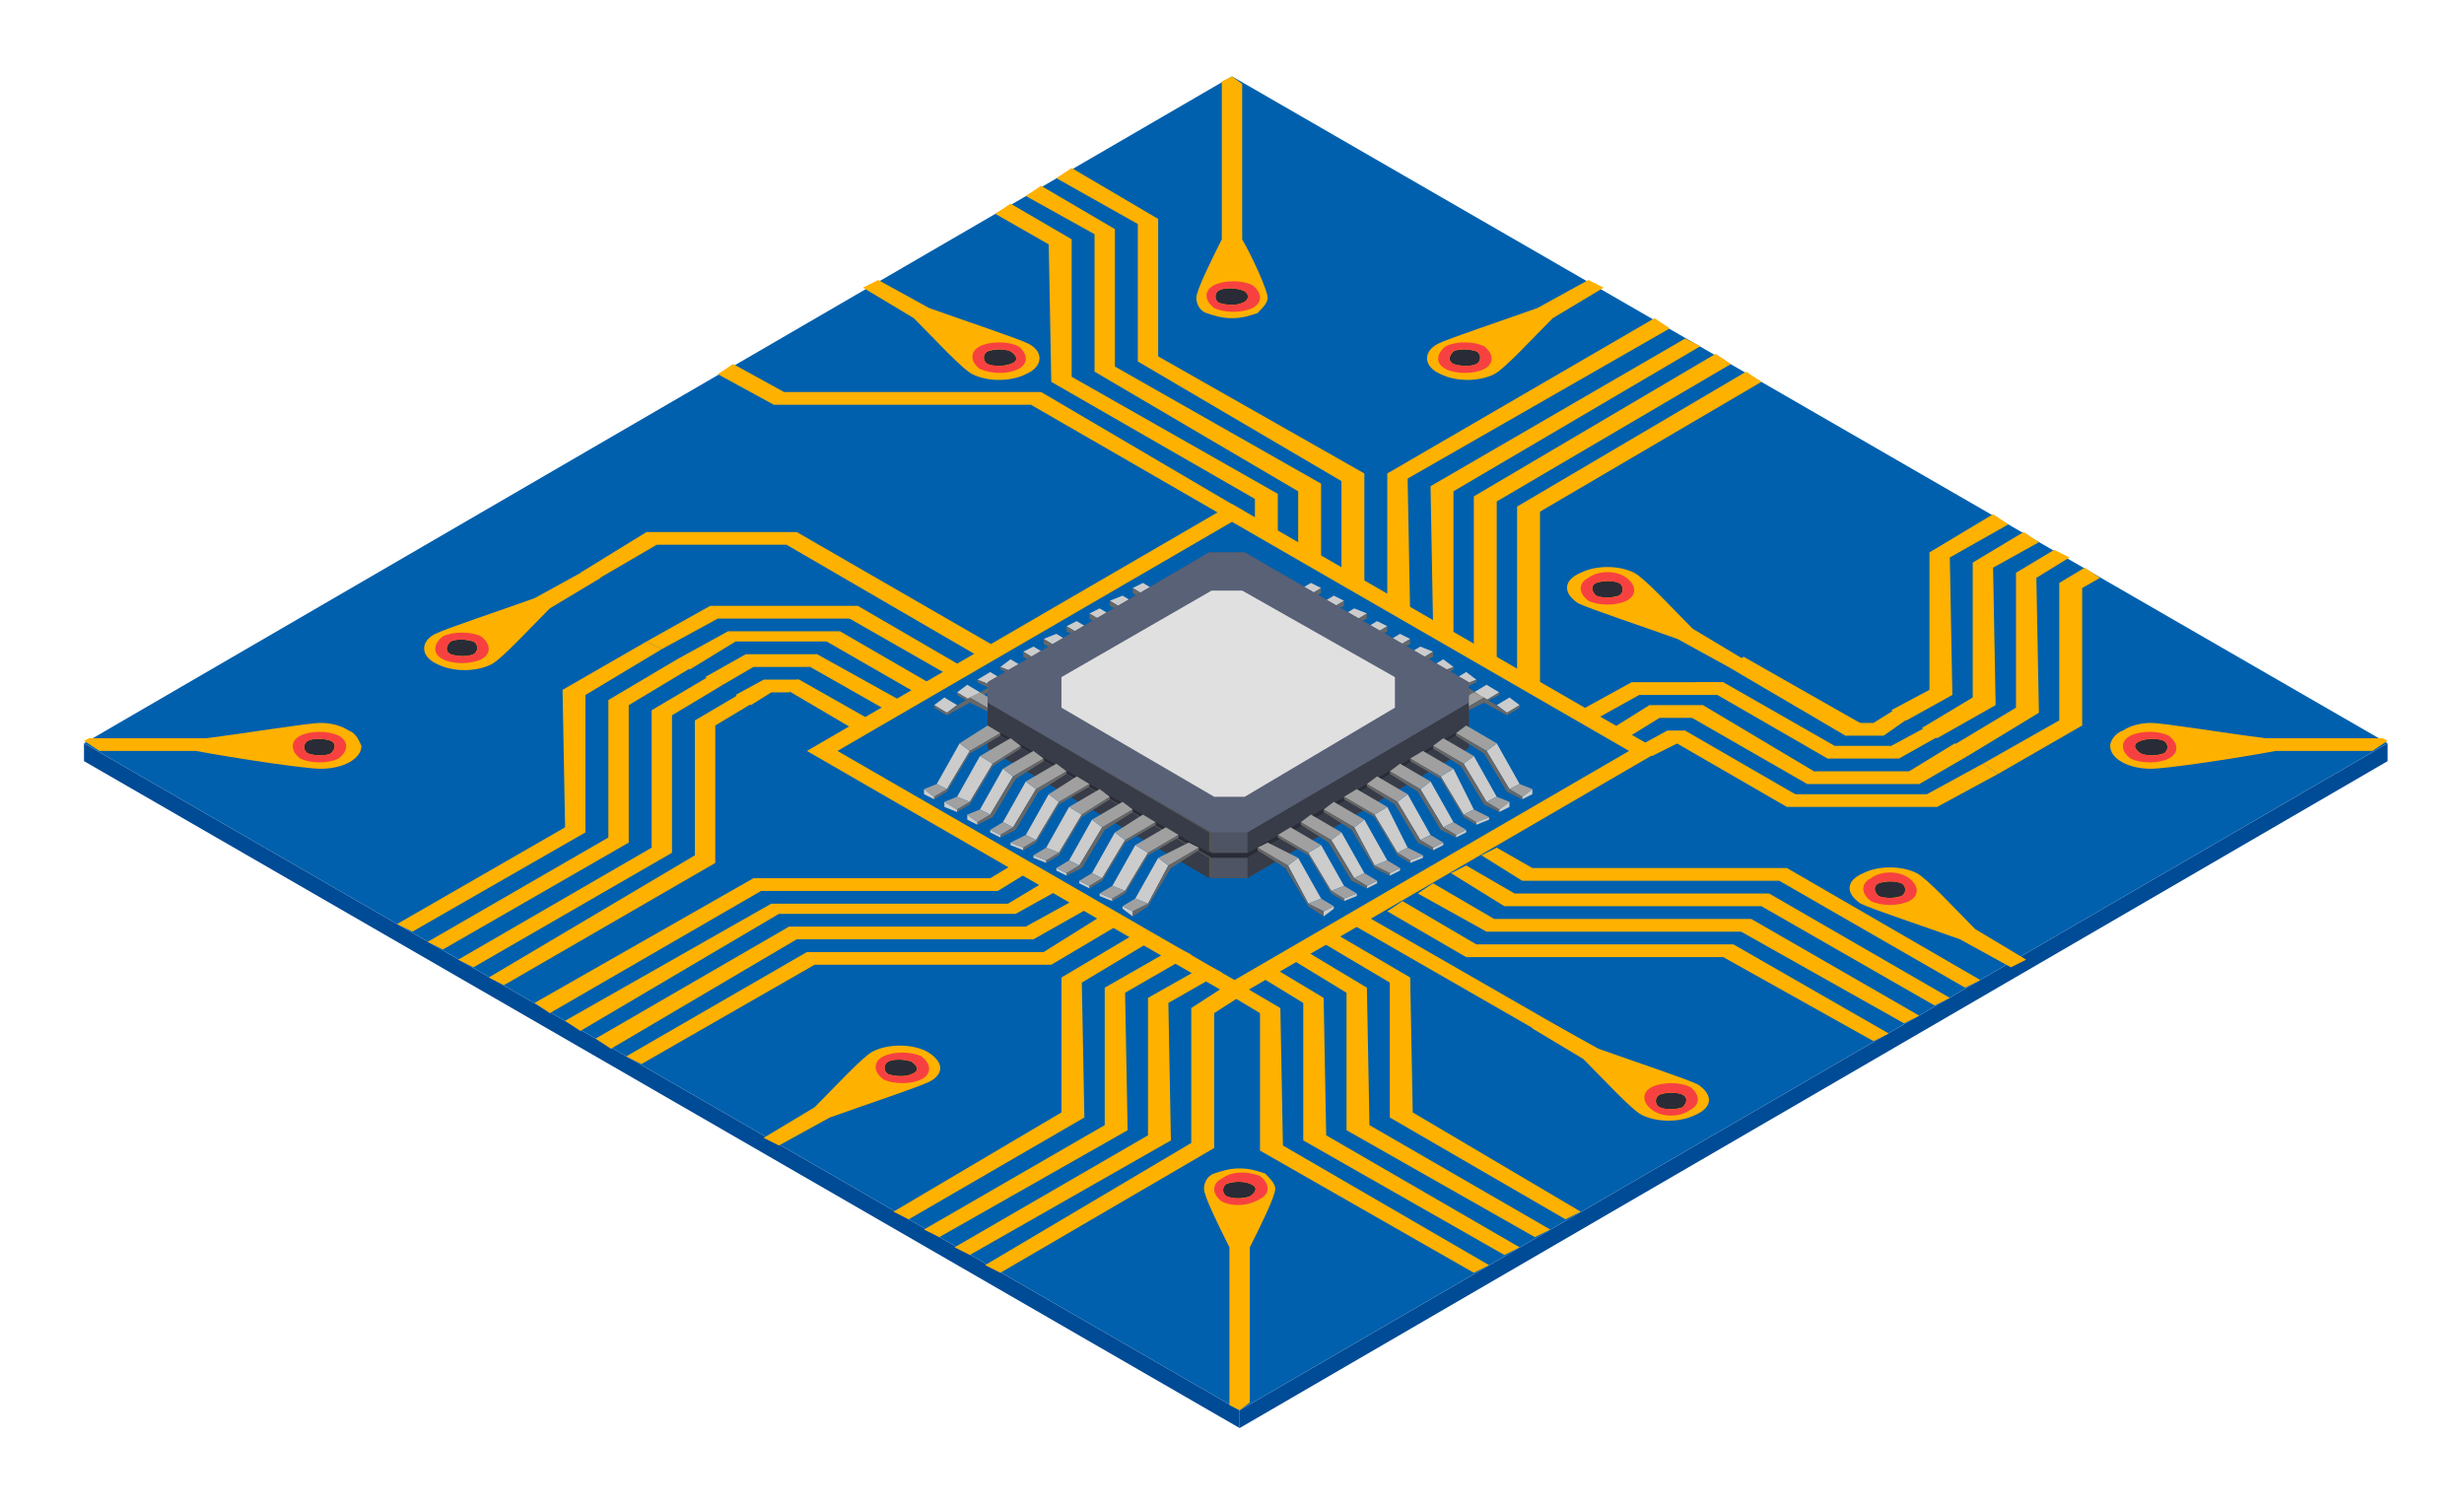<?xml version="1.0" encoding="UTF-8"?> <!-- Generator: Adobe Illustrator 24.1.2, SVG Export Plug-In . SVG Version: 6.00 Build 0) --> <svg xmlns="http://www.w3.org/2000/svg" xmlns:xlink="http://www.w3.org/1999/xlink" id="Слой_1" x="0px" y="0px" viewBox="0 0 96.8 59.3" style="enable-background:new 0 0 96.8 59.3;" xml:space="preserve"> <style type="text/css"> .st0{fill:#004B95;} .st1{fill:#0060AD;} .st2{fill:#FFB100;} .st3{fill:#292C36;} .st4{fill:#F74141;} .st5{fill:#CCCCCC;} .st6{fill:#676767;} .st7{fill:#A0A0A0;} .st8{fill:#545454;} .st9{enable-background:new ;} .st10{fill:#373C48;} .st11{fill:#4E5463;} .st12{fill:#596177;} .st13{fill:#E0E0E0;} </style> <g> <g> <polygon class="st0" points="48.7,55.4 48.7,56.1 93.8,29.9 93.8,29.2 "></polygon> <polygon class="st0" points="3.3,29.2 3.3,29.9 48.7,56.1 48.7,55.4 "></polygon> <polygon class="st1" points="93.8,29.2 48.4,3 3.3,29.2 48.7,55.4 "></polygon> </g> <g> <path class="st2" d="M48.4,19.8l-16.7,9.7l16.8,9.7l16.7-9.7L48.4,19.8z M48.5,38.5l-15.6-9l15.5-9l15.6,9L48.5,38.5z"></path> </g> <polygon class="st2" points="53.7,36 53.1,36.3 61.8,41.3 62.4,41 "></polygon> <polygon class="st2" points="40.9,15.4 30.8,15.4 28.8,14.3 28.2,14.7 30.4,15.9 40.5,15.9 48.3,20.4 48.9,20.1 "></polygon> <path class="st2" d="M40.4,13.5L40.4,13.5c-0.4-0.2-2.5-0.9-3.9-1.4l-2-1.1l-0.6,0.3l2,1.2c0.8,0.8,1.9,2,2.3,2.2l0,0 c0.6,0.3,1.5,0.3,2.1,0h0C41,14.4,41,13.8,40.4,13.5z"></path> <g> <path class="st3" d="M39.7,13.8c-0.2-0.1-0.6-0.1-0.9,0c-0.2,0.1-0.2,0.4,0,0.5c0.2,0.1,0.6,0.1,0.9,0C40,14.2,40,14,39.7,13.8z"></path> <path class="st4" d="M40,14.5c0.4-0.2,0.4-0.6,0-0.9c-0.4-0.2-1.1-0.2-1.5,0l0,0c-0.4,0.2-0.4,0.6,0,0.9 C39,14.7,39.6,14.7,40,14.5L40,14.5z M39.7,14.3c-0.2,0.1-0.6,0.1-0.9,0c-0.2-0.1-0.2-0.4,0-0.5c0.2-0.1,0.6-0.1,0.9,0 C40,14,40,14.2,39.7,14.3z"></path> </g> <path class="st2" d="M36.5,42.5L36.5,42.5c-0.4,0.2-2.5,0.9-3.9,1.4l-2,1.1l-0.6-0.3l2-1.2c0.8-0.8,1.9-2,2.3-2.2l0,0 c0.6-0.3,1.5-0.3,2.1,0l0,0C37.1,41.7,37.1,42.2,36.5,42.5z"></path> <g> <path class="st3" d="M35.8,42.2c-0.2,0.1-0.6,0.1-0.9,0c-0.2-0.1-0.2-0.4,0-0.5c0.2-0.1,0.6-0.1,0.9,0 C36.1,41.9,36.1,42.1,35.8,42.2z"></path> <path class="st4" d="M36.2,41.5c-0.4-0.2-1.1-0.2-1.5,0c-0.4,0.2-0.4,0.6,0,0.9l0,0c0.4,0.2,1.1,0.2,1.5,0 C36.6,42.2,36.6,41.8,36.2,41.5L36.2,41.5z M35.8,42.2c-0.2,0.1-0.6,0.1-0.9,0c-0.2-0.1-0.2-0.4,0-0.5c0.2-0.1,0.6-0.1,0.9,0 C36.1,41.9,36.1,42.1,35.8,42.2z"></path> </g> <g> <path class="st2" d="M73.1,35.5L73.1,35.5c0.4,0.2,2.5,0.9,3.9,1.4l2,1.1l0.6-0.3l-2-1.2c-0.8-0.8-1.9-2-2.3-2.2l0,0 c-0.6-0.3-1.5-0.3-2.1,0l0,0C72.5,34.6,72.5,35.1,73.1,35.5z"></path> <g> <path class="st3" d="M73.8,35.2c0.2,0.1,0.6,0.1,0.9,0c0.2-0.1,0.2-0.4,0-0.5c-0.2-0.1-0.6-0.1-0.9,0 C73.6,34.8,73.6,35,73.8,35.2z"></path> <path class="st4" d="M73.5,34.5c-0.4,0.2-0.4,0.6,0,0.9c0.4,0.2,1.1,0.2,1.5,0l0,0c0.4-0.2,0.4-0.6,0-0.9 C74.6,34.2,73.9,34.2,73.5,34.5L73.5,34.5z M73.8,34.7c0.2-0.1,0.6-0.1,0.9,0c0.2,0.1,0.2,0.4,0,0.5c-0.2,0.1-0.6,0.1-0.9,0 C73.6,35,73.6,34.8,73.8,34.7z"></path> </g> </g> <g> <path class="st2" d="M62,23.7L62,23.7c0.4,0.2,2.5,0.9,3.9,1.4l2,1.1l0.6-0.3l-2-1.2c-0.8-0.8-1.9-2-2.3-2.2h0 c-0.6-0.3-1.5-0.3-2.1,0l0,0C61.4,22.8,61.4,23.3,62,23.7z"></path> <g> <path class="st3" d="M62.7,23.4c0.2,0.1,0.6,0.1,0.9,0c0.2-0.1,0.2-0.4,0-0.5c-0.2-0.1-0.6-0.1-0.9,0 C62.5,23,62.5,23.2,62.7,23.4z"></path> <path class="st4" d="M62.4,22.7c-0.4,0.2-0.4,0.6,0,0.9c0.4,0.2,1.1,0.2,1.5,0h0c0.4-0.2,0.4-0.6,0-0.9 C63.5,22.4,62.8,22.4,62.4,22.7L62.4,22.7z M62.7,22.9c0.2-0.1,0.6-0.1,0.9,0c0.2,0.1,0.2,0.4,0,0.5c-0.2,0.1-0.6,0.1-0.9,0 C62.5,23.2,62.5,23,62.7,22.9z"></path> </g> </g> <g> <path class="st2" d="M56.5,13.5L56.5,13.5c0.4-0.2,2.5-0.9,3.9-1.4l2-1.1l0.6,0.3l-2,1.2c-0.8,0.8-1.9,2-2.3,2.2l0,0 c-0.6,0.3-1.5,0.3-2.1,0l0,0C55.9,14.4,55.9,13.8,56.5,13.5z"></path> <g> <path class="st3" d="M57.1,13.8c0.2-0.1,0.6-0.1,0.9,0c0.2,0.1,0.2,0.4,0,0.5c-0.2,0.1-0.6,0.1-0.9,0 C56.9,14.2,56.9,14,57.1,13.8z"></path> <path class="st4" d="M56.8,14.5c0.4,0.2,1.1,0.2,1.5,0c0.4-0.2,0.4-0.6,0-0.9l0,0c-0.4-0.2-1.1-0.2-1.5,0 C56.4,13.9,56.4,14.3,56.8,14.5L56.8,14.5z M57.1,13.8c0.2-0.1,0.6-0.1,0.9,0c0.2,0.1,0.2,0.4,0,0.5c-0.2,0.1-0.6,0.1-0.9,0 C56.9,14.2,56.9,14,57.1,13.8z"></path> </g> </g> <g> <path class="st2" d="M17.1,24.9L17.1,24.9c0.4-0.2,2.5-0.9,3.9-1.4l2-1.1l0.6,0.3l-2,1.2c-0.8,0.8-1.9,2-2.3,2.2h0 c-0.6,0.3-1.5,0.3-2.1,0l0,0C16.5,25.8,16.5,25.2,17.1,24.9z"></path> <g> <path class="st3" d="M17.7,25.2c0.2-0.1,0.6-0.1,0.9,0c0.2,0.1,0.2,0.4,0,0.5c-0.2,0.1-0.6,0.1-0.9,0 C17.5,25.6,17.5,25.4,17.7,25.2z"></path> <path class="st4" d="M17.4,25.9c0.4,0.2,1.1,0.2,1.5,0c0.4-0.2,0.4-0.6,0-0.9v0c-0.4-0.2-1.1-0.2-1.5,0 C17,25.3,17,25.7,17.4,25.9L17.4,25.9z M17.7,25.2c0.2-0.1,0.6-0.1,0.9,0c0.2,0.1,0.2,0.4,0,0.5c-0.2,0.1-0.6,0.1-0.9,0 C17.5,25.6,17.5,25.4,17.7,25.2z"></path> </g> </g> <path class="st2" d="M66.7,42.6L66.7,42.6c-0.4-0.2-2.5-0.9-3.9-1.4l-2-1.1l-0.6,0.3l2,1.2c0.8,0.8,1.9,2,2.3,2.2l0,0 c0.6,0.3,1.5,0.3,2.1,0l0,0C67.3,43.5,67.3,43,66.7,42.6z"></path> <g> <path class="st3" d="M66.1,43c-0.2-0.1-0.6-0.1-0.9,0c-0.2,0.1-0.2,0.4,0,0.5c0.2,0.1,0.6,0.1,0.9,0C66.3,43.3,66.3,43.1,66.1,43z "></path> <path class="st4" d="M66.4,43.6c0.4-0.2,0.4-0.6,0-0.9c-0.4-0.2-1.1-0.2-1.5,0l0,0c-0.4,0.2-0.4,0.6,0,0.9 C65.3,43.9,66,43.9,66.4,43.6L66.4,43.6z M66.1,43.5c-0.2,0.1-0.6,0.1-0.9,0c-0.2-0.1-0.2-0.4,0-0.5c0.2-0.1,0.6-0.1,0.9,0 C66.3,43.1,66.3,43.3,66.1,43.5z"></path> </g> <g> <polygon class="st2" points="55.5,43.7 55.4,38.4 52.5,36.7 51.9,37 54.6,38.6 54.6,43.9 61.5,47.9 62.1,47.6 "></polygon> <polygon class="st2" points="53.8,44.2 53.7,38.8 51.2,37.3 50.6,37.6 52.9,39 52.9,44.4 60.3,48.6 60.9,48.3 "></polygon> <polygon class="st2" points="52.1,44.6 52,39.2 50,38 49.4,38.3 51.2,39.4 51.2,44.8 59.1,49.3 59.7,49 "></polygon> <polygon class="st2" points="50.4,45 50.3,39.6 47.4,37.9 48.5,39.2 49.5,39.8 49.5,45.2 57.9,50 58.5,49.7 "></polygon> </g> <polygon class="st2" points="50.2,21.1 50.2,19.4 42.1,14.8 42.1,9.4 39.7,8 39.1,8.4 41.2,9.6 41.3,15 49.3,19.6 49.3,20.8 "></polygon> <polygon class="st2" points="51.9,22 51.9,19 43.8,14.4 43.8,9 40.9,7.3 40.3,7.7 43,9.2 43,14.6 51,19.3 51,21.5 "></polygon> <polygon class="st2" points="53.6,23 53.6,18.6 45.5,14 45.5,8.6 42.1,6.6 41.5,7 44.7,8.8 44.7,14.2 52.7,18.9 52.7,22.5 "></polygon> <g> <polygon class="st2" points="59.5,35.1 57.6,34 57,34.3 59.1,35.6 69.2,35.6 76,39.5 76.6,39.2 69.5,35.1 "></polygon> <polygon class="st2" points="70.2,34.1 60.2,34.1 58.8,33.3 58.2,33.6 59.8,34.6 69.9,34.6 77.2,38.8 77.8,38.5 "></polygon> <polygon class="st2" points="58.7,36.1 56.3,34.7 55.7,35.1 58.4,36.6 68.4,36.6 74.8,40.2 75.4,39.9 68.8,36.1 "></polygon> <polygon class="st2" points="58,37.1 55.1,35.4 54.5,35.8 57.6,37.6 67.7,37.6 73.6,40.9 74.2,40.6 68.1,37.1 "></polygon> </g> <g> <polygon class="st2" points="43.4,38.8 43.4,44.2 36.3,48.3 36.9,48.6 44.3,44.4 44.2,39 46.8,37.5 46.2,37.2 "></polygon> <polygon class="st2" points="41.7,38.4 41.7,43.7 35.1,47.6 35.7,47.9 42.6,43.9 42.5,38.6 45.5,36.8 44.9,36.5 "></polygon> <polygon class="st2" points="48.5,38.5 46.8,39.6 46.8,44.9 38.7,49.7 39.3,50 47.7,45.1 47.7,39.8 49.1,38.9 "></polygon> <polygon class="st2" points="45.1,39.2 45.1,44.6 37.5,49 38.1,49.3 46,44.8 45.9,39.4 48,38.2 47.4,37.9 "></polygon> </g> <g> <polygon class="st2" points="23.9,27.5 23.9,32.9 16.8,37 17.4,37.3 24.7,33.1 24.7,27.7 27.2,26.2 26.6,25.9 "></polygon> <polygon class="st2" points="22.1,27.1 22.2,32.5 15.6,36.3 16.2,36.6 23,32.7 23,27.3 26,25.5 25.4,25.2 "></polygon> <polygon class="st2" points="29,27.3 27.3,28.3 27.3,33.6 19.2,38.4 19.8,38.7 28.1,33.9 28.1,28.5 29.6,27.6 "></polygon> <polygon class="st2" points="25.6,27.9 25.6,33.3 18,37.7 18.6,38 26.4,33.5 26.4,28.1 28.4,26.9 27.8,26.6 "></polygon> </g> <g> <path class="st2" d="M50.1,46.7c0-0.2-0.2-0.4-0.4-0.6c-0.3-0.1-0.6-0.2-1-0.2c-0.4,0-0.7,0.1-1,0.2c-0.3,0.1-0.4,0.4-0.4,0.6 c0,0.3,0.6,1.5,1,2.3l0,6.2l0.4,0.2l0.4-0.3l0-6.1C49.5,48.2,50.1,47,50.1,46.7z"></path> <g> <path class="st3" d="M49.1,46.5c-0.2-0.1-0.6-0.1-0.9,0c-0.2,0.1-0.2,0.4,0,0.5c0.2,0.1,0.6,0.1,0.9,0 C49.4,46.8,49.4,46.6,49.1,46.5z"></path> <path class="st4" d="M49.5,47.1c0.4-0.2,0.4-0.6,0-0.9C49,46,48.4,46,48,46.3l0,0c-0.4,0.2-0.4,0.6,0,0.9 C48.4,47.4,49,47.4,49.5,47.1L49.5,47.1z M49.1,47c-0.2,0.1-0.6,0.1-0.9,0c-0.2-0.1-0.2-0.4,0-0.5c0.2-0.1,0.6-0.1,0.9,0 C49.4,46.6,49.4,46.8,49.1,47z"></path> </g> </g> <g> <path class="st2" d="M49.8,11.7c0,0.2-0.2,0.4-0.4,0.6c-0.3,0.1-0.6,0.2-1,0.2c-0.4,0-0.7-0.1-1-0.2c-0.3-0.1-0.4-0.4-0.4-0.6 c0-0.3,0.6-1.5,1-2.3l0-6.2L48.4,3l0.4,0.3l0,6.1C49.2,10.1,49.8,11.4,49.8,11.7z"></path> <g> <path class="st3" d="M48.8,11.9c-0.2,0.1-0.6,0.1-0.9,0c-0.2-0.1-0.2-0.4,0-0.5c0.2-0.1,0.6-0.1,0.9,0 C49.1,11.5,49.1,11.8,48.8,11.9z"></path> <path class="st4" d="M49.2,11.2c-0.4-0.2-1.1-0.2-1.5,0c-0.4,0.2-0.4,0.6,0,0.9l0,0c0.4,0.2,1.1,0.2,1.5,0 C49.6,11.9,49.6,11.5,49.2,11.2L49.2,11.2z M48.8,11.9c-0.2,0.1-0.6,0.1-0.9,0c-0.2-0.1-0.2-0.4,0-0.5c0.2-0.1,0.6-0.1,0.9,0 C49.1,11.5,49.1,11.8,48.8,11.9z"></path> </g> </g> <polygon class="st2" points="54.5,18.6 54.5,23.6 55.4,24.2 55.3,18.8 65.6,12.9 65,12.5 "></polygon> <polygon class="st2" points="56.2,19.1 56.3,24.6 57.1,25.2 57.1,19.3 66.8,13.6 66.2,13.3 "></polygon> <polygon class="st2" points="57.9,19.5 57.9,25.7 58.8,26.2 58.8,19.7 68,14.3 67.4,13.9 "></polygon> <polygon class="st2" points="59.6,19.9 59.6,26.5 60.5,27 60.5,20.1 69.2,15 68.6,14.6 "></polygon> <g> <polygon class="st2" points="39.6,35.5 30.3,35.5 22.2,40.1 22.8,40.5 30.6,35.9 39.9,35.9 41.7,34.9 41.1,34.6 "></polygon> <polygon class="st2" points="38.9,34.5 29.6,34.5 21,39.4 21.6,39.8 29.9,35 39.2,35 40.5,34.2 39.9,33.9 "></polygon> <polygon class="st2" points="41,37.4 31.7,37.4 24.6,41.5 25.2,41.8 32,37.9 41.3,37.9 44,36.3 43.4,35.9 "></polygon> <polygon class="st2" points="40.3,36.4 31,36.4 23.4,40.8 24,41.2 31.3,36.9 40.6,36.9 42.9,35.6 42.3,35.3 "></polygon> </g> <g> <g> <path class="st2" d="M13.7,28.7L13.7,28.7c-0.3-0.2-0.7-0.3-1.1-0.3c-0.5,0-2.9,0.4-4.5,0.6H3.5l-0.2,0.1l0.6,0.4h3.8 c1.6,0.3,4.3,0.7,4.9,0.7c0.9,0,1.6-0.4,1.6-0.9C14.1,29.1,14,28.8,13.7,28.7z"></path> </g> <g> <path class="st3" d="M13,29.6c-0.2,0.1-0.6,0.1-0.9,0c-0.2-0.1-0.2-0.4,0-0.5c0.2-0.1,0.6-0.1,0.9,0C13.2,29.2,13.2,29.4,13,29.6 z"></path> <path class="st4" d="M13.3,28.9c-0.4-0.2-1.1-0.2-1.5,0c-0.4,0.2-0.4,0.6,0,0.9l0,0c0.4,0.2,1.1,0.2,1.5,0 C13.7,29.5,13.7,29.1,13.3,28.9L13.3,28.9z M13,29.6c-0.2,0.1-0.6,0.1-0.9,0c-0.2-0.1-0.2-0.4,0-0.5c0.2-0.1,0.6-0.1,0.9,0 C13.2,29.2,13.2,29.4,13,29.6z"></path> </g> </g> <g> <g> <path class="st2" d="M83.4,28.7L83.4,28.7c0.3-0.2,0.7-0.3,1.1-0.3c0.5,0,2.9,0.4,4.5,0.6h4.6l0.2,0.1l-0.6,0.4h-3.8 c-1.6,0.3-4.3,0.7-4.9,0.7c-0.9,0-1.6-0.4-1.6-0.9C82.9,29.1,83.1,28.8,83.4,28.7z"></path> </g> <g> <path class="st3" d="M84.1,29.6c0.2,0.1,0.6,0.1,0.9,0c0.2-0.1,0.2-0.4,0-0.5c-0.2-0.1-0.6-0.1-0.9,0 C83.8,29.2,83.8,29.4,84.1,29.6z"></path> <path class="st4" d="M83.7,28.9c-0.4,0.2-0.4,0.6,0,0.9c0.4,0.2,1.1,0.2,1.5,0h0c0.4-0.2,0.4-0.6,0-0.9 C84.8,28.7,84.1,28.7,83.7,28.9L83.7,28.9z M84.1,29.1c0.2-0.1,0.6-0.1,0.9,0c0.2,0.1,0.2,0.4,0,0.5c-0.2,0.1-0.6,0.1-0.9,0 C83.8,29.4,83.8,29.2,84.1,29.1z"></path> </g> </g> <g> <polygon class="st2" points="28.6,24.8 26.6,25.9 27.1,26.3 28.9,25.2 32.6,25.2 33,24.8 "></polygon> <polygon class="st2" points="27.9,23.8 25.4,25.2 26,25.5 28.2,24.3 33.7,24.3 33.7,23.8 "></polygon> <polygon class="st2" points="30,26.7 28.9,27.3 29.5,27.7 30.3,27.2 31,27.2 31.4,26.7 "></polygon> <polygon class="st2" points="29.3,25.7 27.7,26.6 28.4,26.9 29.6,26.2 31.8,26.2 32.1,25.7 "></polygon> </g> <g> <g> <polygon class="st2" points="64.1,26.8 62.1,27.9 62.6,28.3 64.4,27.3 68.1,27.3 67.7,26.8 "></polygon> <polygon class="st2" points="65.5,28.7 64.4,29.3 64.9,29.7 65.9,29.2 66.6,29.2 66.2,28.7 "></polygon> <polygon class="st2" points="64.8,27.7 63.2,28.7 63.9,29 65.2,28.2 67.3,28.2 66.9,27.7 "></polygon> </g> </g> <g> <polygon class="st2" points="36.3,27.4 36.8,27 33,24.8 32.3,25.1 "></polygon> <polygon class="st2" points="38,26.3 33.7,23.8 33.2,24.2 37.4,26.6 "></polygon> <polygon class="st2" points="35,28 35.7,27.7 32.1,25.7 31.3,25.9 "></polygon> <polygon class="st2" points="33.8,28.8 34.4,28.4 31.4,26.7 30.4,26.8 "></polygon> </g> <polygon class="st2" points="39.1,25.4 31.3,20.9 25.4,20.9 22.8,22.5 23.4,22.8 25.8,21.4 30.9,21.4 38.3,25.7 "></polygon> <g> <polygon class="st2" points="80.1,28 80,22.7 81.3,21.9 80.7,21.6 79.2,22.5 79.2,27.8 76.7,29.3 77.3,29.7 "></polygon> <polygon class="st2" points="81.8,28.5 81.8,23.1 82.5,22.7 81.9,22.3 80.9,22.9 80.9,28.3 77.9,30 78.5,30.4 "></polygon> <polygon class="st2" points="74.9,28.3 76.7,27.3 76.6,21.9 78.9,20.6 78.3,20.2 75.8,21.7 75.8,27.1 74.3,27.9 "></polygon> <polygon class="st2" points="78.4,27.7 78.3,22.3 80.1,21.3 79.5,20.9 77.5,22.1 77.5,27.4 75.5,28.6 76.1,29 "></polygon> </g> <g> <polygon class="st2" points="75.4,30.8 77.3,29.7 76.8,29.2 75,30.3 71.3,30.3 71,30.8 "></polygon> <polygon class="st2" points="76.1,31.7 78.5,30.4 77.9,30 75.7,31.2 70.2,31.2 70.2,31.7 "></polygon> <polygon class="st2" points="74,28.9 75,28.2 74.4,27.9 73.6,28.4 72.9,28.4 72.5,28.9 "></polygon> <polygon class="st2" points="74.6,29.8 76.2,28.9 75.6,28.6 74.3,29.3 72.1,29.3 71.8,29.8 "></polygon> </g> <g> <polygon class="st2" points="66.9,27.7 66.3,28.1 71,30.8 71.6,30.5 "></polygon> <polygon class="st2" points="65.7,29.1 70.2,31.7 70.7,31.3 66.2,28.7 "></polygon> <polygon class="st2" points="67.7,26.8 66.6,26.8 71.8,29.8 72.6,29.6 "></polygon> <polygon class="st2" points="68.5,25.8 67.9,26.2 72.5,28.9 73.6,28.7 "></polygon> </g> <g> <g> <polygon class="st5" points="45.4,23.2 44.9,22.9 44.5,23.1 45,23.4 "></polygon> <polygon class="st6" points="45.9,22.9 46.3,22.7 45.4,23.2 45,23.4 "></polygon> <polygon class="st5" points="47.1,23.6 47.1,23.7 47.5,23.5 47.5,23.3 "></polygon> <polygon class="st7" points="47.1,23.6 47.5,23.3 46.3,22.7 45.9,22.9 "></polygon> <polygon class="st6" points="45.9,22.9 45,23.4 44.5,23.1 44.5,23.3 45,23.6 45.9,23.1 47.1,23.7 47.1,23.6 "></polygon> </g> <g> <polygon class="st5" points="44.6,23.7 44.1,23.4 43.6,23.6 44.1,23.9 "></polygon> <polygon class="st6" points="45,23.4 45.5,23.2 44.6,23.7 44.1,23.9 "></polygon> <polygon class="st5" points="46.2,24.1 46.2,24.2 46.7,24 46.7,23.9 "></polygon> <polygon class="st7" points="46.2,24.1 46.7,23.9 45.5,23.2 45,23.4 "></polygon> <polygon class="st6" points="45,23.4 44.1,23.9 43.6,23.6 43.6,23.8 44.2,24.1 45.1,23.6 46.2,24.2 46.2,24.1 "></polygon> </g> <g> <polygon class="st5" points="43.7,24.2 43.2,23.9 42.8,24.1 43.3,24.4 "></polygon> <polygon class="st6" points="44.2,23.9 44.6,23.7 43.7,24.2 43.3,24.4 "></polygon> <polygon class="st5" points="45.4,24.6 45.4,24.7 45.8,24.5 45.8,24.4 "></polygon> <polygon class="st7" points="45.4,24.6 45.8,24.4 44.6,23.7 44.2,23.9 "></polygon> <polygon class="st6" points="44.2,23.9 43.3,24.4 42.8,24.1 42.8,24.3 43.3,24.6 44.2,24.1 45.4,24.7 45.4,24.6 "></polygon> </g> <g> <polygon class="st5" points="42.8,24.7 42.3,24.4 41.9,24.6 42.4,24.9 "></polygon> <polygon class="st6" points="43.3,24.4 43.7,24.2 42.8,24.7 42.4,24.9 "></polygon> <polygon class="st5" points="44.5,25.1 44.5,25.2 44.9,25 44.9,24.9 "></polygon> <polygon class="st7" points="44.5,25.1 44.9,24.9 43.7,24.2 43.3,24.4 "></polygon> <polygon class="st6" points="43.3,24.4 42.4,24.9 41.9,24.6 41.9,24.8 42.5,25.1 43.4,24.6 44.5,25.2 44.5,25.1 "></polygon> </g> <g> <polygon class="st5" points="42,25.2 41.5,24.9 41,25.1 41.5,25.4 "></polygon> <polygon class="st6" points="42.5,24.9 42.9,24.7 42,25.2 41.5,25.4 "></polygon> <polygon class="st5" points="43.6,25.6 43.6,25.7 44.1,25.5 44.1,25.4 "></polygon> <polygon class="st7" points="43.6,25.6 44.1,25.4 42.9,24.7 42.5,24.9 "></polygon> <polygon class="st6" points="42.5,24.9 41.5,25.4 41,25.1 41,25.3 41.6,25.6 42.5,25.1 43.6,25.7 43.6,25.6 "></polygon> </g> <g> <polygon class="st5" points="41.1,25.7 40.6,25.4 40.2,25.6 40.7,25.9 "></polygon> <polygon class="st6" points="41.6,25.4 42,25.2 41.1,25.7 40.7,25.9 "></polygon> <polygon class="st5" points="42.8,26.1 42.8,26.2 43.2,26 43.2,25.9 "></polygon> <polygon class="st7" points="42.8,26.1 43.2,25.9 42,25.2 41.6,25.4 "></polygon> <polygon class="st6" points="41.6,25.4 40.7,25.9 40.2,25.6 40.2,25.8 40.7,26.1 41.6,25.6 42.8,26.2 42.8,26.1 "></polygon> </g> <g> <polygon class="st5" points="40.2,26.2 39.7,25.9 39.3,26.2 39.8,26.4 "></polygon> <polygon class="st6" points="40.7,25.9 41.1,25.7 40.2,26.2 39.8,26.4 "></polygon> <polygon class="st5" points="41.9,26.6 41.9,26.7 42.3,26.5 42.3,26.4 "></polygon> <polygon class="st7" points="41.9,26.6 42.3,26.4 41.1,25.7 40.7,25.9 "></polygon> <polygon class="st6" points="40.7,25.9 39.8,26.4 39.3,26.2 39.3,26.3 39.9,26.6 40.8,26.1 41.9,26.7 41.9,26.6 "></polygon> </g> <g> <polygon class="st5" points="39.4,26.7 38.9,26.4 38.4,26.7 38.9,26.9 "></polygon> <polygon class="st6" points="39.8,26.4 40.3,26.2 39.4,26.7 38.9,26.9 "></polygon> <polygon class="st5" points="41,27.1 41,27.2 41.5,27 41.5,26.9 "></polygon> <polygon class="st7" points="41,27.1 41.5,26.9 40.3,26.2 39.8,26.4 "></polygon> <polygon class="st6" points="39.8,26.4 38.9,26.9 38.4,26.7 38.4,26.8 39,27.1 39.9,26.6 41,27.2 41,27.1 "></polygon> </g> <g> <polygon class="st5" points="38.5,27.2 38,26.9 37.6,27.2 38.1,27.5 "></polygon> <polygon class="st6" points="39,26.9 39.4,26.7 38.5,27.2 38.1,27.5 "></polygon> <polygon class="st5" points="40.2,27.6 40.2,27.7 40.6,27.5 40.6,27.4 "></polygon> <polygon class="st7" points="40.2,27.6 40.6,27.4 39.4,26.7 39,26.9 "></polygon> <polygon class="st6" points="39,26.9 38.1,27.5 37.6,27.2 37.6,27.3 38.1,27.6 39,27.1 40.2,27.7 40.2,27.6 "></polygon> </g> <g> <polygon class="st5" points="37.6,27.7 37.1,27.4 36.7,27.7 37.2,28 "></polygon> <polygon class="st6" points="38.1,27.4 38.5,27.2 37.6,27.7 37.2,28 "></polygon> <polygon class="st5" points="39.3,28.1 39.3,28.2 39.7,28 39.7,27.9 "></polygon> <polygon class="st7" points="39.3,28.1 39.7,27.9 38.5,27.2 38.1,27.4 "></polygon> <polygon class="st6" points="38.1,27.4 37.2,28 36.7,27.7 36.7,27.8 37.2,28.1 38.1,27.6 39.3,28.2 39.3,28.1 "></polygon> </g> <g> <polygon class="st5" points="51,23.2 51.5,22.9 51.9,23.1 51.4,23.4 "></polygon> <polygon class="st6" points="50.5,22.9 50.1,22.7 51,23.2 51.4,23.4 "></polygon> <polygon class="st5" points="49.4,23.6 49.4,23.7 48.9,23.5 48.9,23.3 "></polygon> <polygon class="st7" points="49.4,23.6 48.9,23.3 50.1,22.7 50.5,22.9 "></polygon> <polygon class="st6" points="50.5,22.9 51.4,23.4 51.9,23.1 51.9,23.3 51.4,23.6 50.5,23.1 49.4,23.7 49.4,23.6 "></polygon> </g> <g> <polygon class="st5" points="51.9,23.7 52.4,23.4 52.8,23.6 52.3,23.9 "></polygon> <polygon class="st6" points="51.4,23.4 51,23.2 51.9,23.7 52.3,23.9 "></polygon> <polygon class="st5" points="50.2,24.1 50.2,24.2 49.8,24 49.8,23.9 "></polygon> <polygon class="st7" points="50.2,24.1 49.8,23.9 51,23.2 51.4,23.4 "></polygon> <polygon class="st6" points="51.4,23.4 52.3,23.9 52.8,23.6 52.8,23.8 52.2,24.1 51.3,23.6 50.2,24.2 50.2,24.1 "></polygon> </g> <g> <polygon class="st5" points="52.7,24.2 53.2,23.9 53.7,24.1 53.2,24.4 "></polygon> <polygon class="st6" points="52.3,23.9 51.8,23.7 52.7,24.2 53.2,24.4 "></polygon> <polygon class="st5" points="51.1,24.6 51.1,24.7 50.6,24.5 50.6,24.4 "></polygon> <polygon class="st7" points="51.1,24.6 50.6,24.4 51.8,23.7 52.3,23.9 "></polygon> <polygon class="st6" points="52.3,23.9 53.2,24.4 53.7,24.1 53.7,24.3 53.1,24.6 52.2,24.1 51.1,24.7 51.1,24.6 "></polygon> </g> <g> <polygon class="st5" points="53.6,24.7 54.1,24.4 54.5,24.6 54,24.9 "></polygon> <polygon class="st6" points="53.1,24.4 52.7,24.2 53.6,24.7 54,24.9 "></polygon> <polygon class="st5" points="51.9,25.1 51.9,25.2 51.5,25 51.5,24.9 "></polygon> <polygon class="st7" points="51.9,25.1 51.5,24.9 52.7,24.2 53.1,24.4 "></polygon> <polygon class="st6" points="53.1,24.4 54,24.9 54.5,24.6 54.5,24.8 54,25.1 53.1,24.6 51.9,25.2 51.9,25.1 "></polygon> </g> <g> <polygon class="st5" points="54.5,25.2 55,24.9 55.4,25.1 54.9,25.4 "></polygon> <polygon class="st6" points="54,24.9 53.6,24.7 54.5,25.2 54.9,25.4 "></polygon> <polygon class="st5" points="52.8,25.6 52.8,25.7 52.4,25.5 52.4,25.4 "></polygon> <polygon class="st7" points="52.8,25.6 52.4,25.4 53.6,24.7 54,24.9 "></polygon> <polygon class="st6" points="54,24.9 54.9,25.4 55.4,25.1 55.4,25.3 54.8,25.6 53.9,25.1 52.8,25.7 52.8,25.6 "></polygon> </g> <g> <polygon class="st5" points="55.3,25.7 55.8,25.4 56.3,25.6 55.8,25.9 "></polygon> <polygon class="st6" points="54.9,25.4 54.4,25.2 55.3,25.7 55.8,25.9 "></polygon> <polygon class="st5" points="53.7,26.1 53.7,26.2 53.2,26 53.2,25.9 "></polygon> <polygon class="st7" points="53.7,26.1 53.2,25.9 54.4,25.2 54.9,25.4 "></polygon> <polygon class="st6" points="54.9,25.4 55.8,25.9 56.3,25.6 56.3,25.8 55.7,26.1 54.8,25.6 53.7,26.2 53.7,26.1 "></polygon> </g> <g> <polygon class="st5" points="56.2,26.2 56.7,25.9 57.1,26.2 56.6,26.4 "></polygon> <polygon class="st6" points="55.7,25.9 55.3,25.7 56.2,26.2 56.6,26.4 "></polygon> <polygon class="st5" points="54.5,26.6 54.5,26.7 54.1,26.5 54.1,26.4 "></polygon> <polygon class="st7" points="54.5,26.6 54.1,26.4 55.3,25.7 55.7,25.9 "></polygon> <polygon class="st6" points="55.7,25.9 56.6,26.4 57.1,26.2 57.1,26.3 56.6,26.6 55.7,26.1 54.5,26.7 54.5,26.6 "></polygon> </g> <g> <polygon class="st5" points="57.1,26.7 57.6,26.4 58,26.7 57.5,26.9 "></polygon> <polygon class="st6" points="56.6,26.4 56.2,26.2 57.1,26.7 57.5,26.9 "></polygon> <polygon class="st5" points="55.4,27.1 55.4,27.2 55,27 55,26.9 "></polygon> <polygon class="st7" points="55.4,27.1 55,26.9 56.2,26.2 56.6,26.4 "></polygon> <polygon class="st6" points="56.6,26.4 57.5,26.9 58,26.7 58,26.8 57.4,27.1 56.5,26.6 55.4,27.2 55.4,27.1 "></polygon> </g> <g> <polygon class="st5" points="57.9,27.2 58.4,26.9 58.9,27.2 58.4,27.5 "></polygon> <polygon class="st6" points="57.5,26.9 57,26.7 57.9,27.2 58.4,27.5 "></polygon> <polygon class="st5" points="56.3,27.6 56.3,27.7 55.8,27.5 55.8,27.4 "></polygon> <polygon class="st7" points="56.3,27.6 55.8,27.4 57,26.7 57.5,26.9 "></polygon> <polygon class="st6" points="57.5,26.9 58.4,27.5 58.9,27.2 58.9,27.3 58.3,27.6 57.4,27.1 56.3,27.7 56.3,27.6 "></polygon> </g> <g> <polygon class="st5" points="58.8,27.7 59.3,27.4 59.7,27.7 59.2,28 "></polygon> <polygon class="st6" points="58.3,27.4 57.9,27.2 58.8,27.7 59.2,28 "></polygon> <polygon class="st5" points="57.1,28.1 57.1,28.2 56.7,28 56.7,27.9 "></polygon> <polygon class="st7" points="57.1,28.1 56.7,27.9 57.9,27.2 58.3,27.4 "></polygon> <polygon class="st6" points="58.3,27.4 59.2,28 59.7,27.7 59.7,27.8 59.2,28.1 58.3,27.6 57.1,28.2 57.1,28.1 "></polygon> </g> <g> <path class="st8" d="M57.7,27.8l-8.8-5.1c-0.6,0-0.9,0-1.4,0l-8.7,5.1l0,0.8c0,0.3,0,0.5,0,0.8l8.8,5.1c0.6,0,0.9,0,1.4,0 l8.7-5.1l0-0.8C57.7,28.3,57.7,28.1,57.7,27.8z"></path> <g> <g class="st9"> <g> <path class="st3" d="M38.8,28.6l0,0.8C38.8,29.1,38.8,28.9,38.8,28.6l0-0.8C38.8,28.1,38.8,28.3,38.8,28.6z"></path> </g> <g> <polygon class="st10" points="57.7,28.6 57.7,29.4 49,34.5 49,33.7 "></polygon> </g> <g> <polygon class="st10" points="47.5,33.7 47.5,34.5 38.8,29.4 38.8,28.6 "></polygon> </g> <g> <path class="st11" d="M49,33.7l0,0.8c-0.6,0-0.9,0-1.4,0l0-0.8C48.1,33.7,48.4,33.7,49,33.7z"></path> </g> <g> <path class="st3" d="M57.7,27.8c0,0.3,0,0.5,0,0.8L49,33.7c-0.6,0-0.9,0-1.4,0l-8.8-5.1c0-0.3,0-0.5,0-0.8l8.7-5.1 c0.6,0,0.9,0,1.4,0L57.7,27.8z"></path> </g> </g> </g> </g> <g> <path class="st8" d="M57.7,26.8l-8.8-5.1c-0.6,0-0.9,0-1.4,0l-8.7,5.1l0,0.8c0,0.3,0,0.5,0,0.8l8.8,5.1c0.6,0,0.9,0,1.4,0 l8.7-5.1l0-0.8C57.7,27.3,57.7,27.1,57.7,26.8z"></path> <g> <g class="st9"> <g> <path class="st3" d="M38.8,27.6l0,0.8C38.8,28.1,38.8,28,38.8,27.6l0-0.8C38.8,27.1,38.8,27.3,38.8,27.6z"></path> </g> <g> <polygon class="st10" points="57.7,27.6 57.7,28.5 49,33.5 49,32.7 "></polygon> </g> <g> <polygon class="st10" points="47.5,32.7 47.5,33.5 38.8,28.5 38.8,27.6 "></polygon> </g> <g> <path class="st11" d="M49,32.7l0,0.8c-0.6,0-0.9,0-1.4,0l0-0.8C48.1,32.7,48.4,32.7,49,32.7z"></path> </g> <g> <path class="st12" d="M57.7,26.8c0,0.3,0,0.5,0,0.8L49,32.7c-0.6,0-0.9,0-1.4,0l-8.8-5.1c0-0.3,0-0.5,0-0.8l8.7-5.1 c0.6,0,0.9,0,1.4,0L57.7,26.8z"></path> <polygon class="st13" points="47.7,31.3 41.7,27.8 41.7,26.6 47.6,23.2 48.8,23.2 54.8,26.6 54.8,27.8 48.9,31.3 "></polygon> </g> </g> </g> </g> <g> <g> <polygon class="st5" points="59.3,31 59.7,30.8 58.8,29.2 58.4,29.5 "></polygon> <polygon class="st7" points="58.8,29.2 57.6,28.5 57.2,28.8 58.4,29.5 "></polygon> <polygon class="st5" points="59.8,31.3 59.8,31.4 60.2,31.2 60.2,31 "></polygon> <polygon class="st7" points="59.8,31.3 60.2,31 59.7,30.8 59.3,31 "></polygon> <polygon class="st6" points="59.3,31 58.4,29.5 57.2,28.8 57.2,28.9 58.3,29.6 59.2,31.1 59.8,31.4 59.8,31.3 "></polygon> </g> <g> <polygon class="st5" points="58.4,31.5 58.8,31.3 57.9,29.7 57.5,30 "></polygon> <polygon class="st7" points="57.9,29.7 56.7,29 56.3,29.3 57.5,30 "></polygon> <polygon class="st5" points="58.9,31.8 58.9,31.9 59.3,31.7 59.3,31.5 "></polygon> <polygon class="st7" points="58.9,31.8 59.3,31.5 58.8,31.3 58.4,31.5 "></polygon> <polygon class="st6" points="58.4,31.5 57.5,30 56.3,29.3 56.3,29.4 57.4,30.1 58.3,31.6 58.9,31.9 58.9,31.8 "></polygon> </g> <g> <polygon class="st5" points="57.5,32 57.9,31.8 57.1,30.2 56.6,30.5 "></polygon> <polygon class="st7" points="57.1,30.2 55.9,29.5 55.4,29.8 56.6,30.5 "></polygon> <polygon class="st5" points="58,32.3 58,32.4 58.5,32.2 58.5,32.1 "></polygon> <polygon class="st7" points="58,32.3 58.5,32.1 57.9,31.8 57.5,32 "></polygon> <polygon class="st6" points="57.5,32 56.6,30.5 55.4,29.8 55.4,29.9 56.6,30.6 57.5,32.1 58,32.4 58,32.3 "></polygon> </g> <g> <polygon class="st5" points="56.7,32.5 57.1,32.3 56.2,30.7 55.8,31 "></polygon> <polygon class="st7" points="56.2,30.7 55,30 54.6,30.3 55.8,31 "></polygon> <polygon class="st5" points="57.2,32.8 57.2,32.9 57.6,32.7 57.6,32.6 "></polygon> <polygon class="st7" points="57.2,32.8 57.6,32.6 57.1,32.3 56.7,32.5 "></polygon> <polygon class="st6" points="56.7,32.5 55.8,31 54.6,30.3 54.6,30.4 55.7,31.1 56.6,32.6 57.2,32.9 57.2,32.8 "></polygon> </g> <g> <polygon class="st5" points="55.8,33 56.2,32.8 55.3,31.2 54.9,31.5 "></polygon> <polygon class="st7" points="55.3,31.2 54.1,30.5 53.7,30.8 54.9,31.5 "></polygon> <polygon class="st5" points="56.3,33.3 56.3,33.4 56.7,33.2 56.7,33.1 "></polygon> <polygon class="st7" points="56.3,33.3 56.7,33.1 56.2,32.8 55.8,33 "></polygon> <polygon class="st6" points="55.8,33 54.9,31.5 53.7,30.8 53.7,30.9 54.8,31.6 55.7,33.1 56.3,33.4 56.3,33.3 "></polygon> </g> <g> <polygon class="st5" points="54.9,33.5 55.3,33.3 54.5,31.7 54,32 "></polygon> <polygon class="st7" points="54.5,31.7 53.3,31 52.8,31.3 54,32 "></polygon> <polygon class="st5" points="55.4,33.8 55.4,33.9 55.9,33.7 55.9,33.6 "></polygon> <polygon class="st7" points="55.4,33.8 55.9,33.6 55.3,33.3 54.9,33.5 "></polygon> <polygon class="st6" points="54.9,33.5 54,32 52.8,31.3 52.8,31.4 54,32.1 54.9,33.6 55.4,33.9 55.4,33.8 "></polygon> </g> <g> <polygon class="st5" points="54,34 54.5,33.8 53.6,32.2 53.2,32.5 "></polygon> <polygon class="st7" points="53.6,32.2 52.4,31.5 52,31.8 53.2,32.5 "></polygon> <polygon class="st5" points="54.6,34.3 54.6,34.4 55,34.2 55,34.1 "></polygon> <polygon class="st7" points="54.6,34.3 55,34.1 54.5,33.8 54,34 "></polygon> <polygon class="st6" points="54,34 53.2,32.5 52,31.8 52,31.9 53.1,32.6 54,34.1 54.6,34.4 54.6,34.3 "></polygon> </g> <g> <polygon class="st5" points="53.2,34.5 53.6,34.3 52.7,32.7 52.3,33 "></polygon> <polygon class="st7" points="52.7,32.7 51.5,32 51.1,32.3 52.3,33 "></polygon> <polygon class="st5" points="53.7,34.8 53.7,34.9 54.1,34.7 54.1,34.6 "></polygon> <polygon class="st7" points="53.7,34.8 54.1,34.6 53.6,34.3 53.2,34.5 "></polygon> <polygon class="st6" points="53.2,34.5 52.3,33 51.1,32.3 51.1,32.4 52.2,33.1 53.1,34.6 53.7,34.9 53.7,34.8 "></polygon> </g> <g> <polygon class="st5" points="52.3,35 52.8,34.8 51.9,33.2 51.4,33.5 "></polygon> <polygon class="st7" points="51.9,33.2 50.7,32.5 50.2,32.8 51.4,33.5 "></polygon> <polygon class="st5" points="52.8,35.3 52.8,35.4 53.3,35.2 53.3,35.1 "></polygon> <polygon class="st7" points="52.8,35.3 53.3,35.1 52.8,34.8 52.3,35 "></polygon> <polygon class="st6" points="52.3,35 51.4,33.5 50.2,32.8 50.2,32.9 51.4,33.6 52.3,35.1 52.8,35.4 52.8,35.3 "></polygon> </g> <g> <polygon class="st5" points="51.4,35.5 51.9,35.3 51,33.7 50.6,34 "></polygon> <polygon class="st7" points="51,33.7 49.8,33.1 49.4,33.3 50.6,34 "></polygon> <polygon class="st5" points="52,35.8 52,36 52.4,35.7 52.4,35.6 "></polygon> <polygon class="st7" points="52,35.8 52.4,35.6 51.9,35.3 51.4,35.5 "></polygon> <polygon class="st6" points="51.4,35.5 50.6,34 49.4,33.3 49.4,33.4 50.5,34.1 51.4,35.6 52,36 52,35.8 "></polygon> </g> </g> <g> <polygon class="st5" points="37.2,31 36.8,30.8 37.7,29.2 38.1,29.5 "></polygon> <polygon class="st7" points="37.7,29.2 38.8,28.5 39.3,28.8 38.1,29.5 "></polygon> <polygon class="st5" points="36.7,31.3 36.7,31.4 36.3,31.2 36.3,31 "></polygon> <polygon class="st7" points="36.7,31.3 36.3,31 36.8,30.8 37.2,31 "></polygon> <polygon class="st6" points="37.2,31 38.1,29.5 39.3,28.8 39.3,28.9 38.1,29.6 37.2,31.1 36.7,31.4 36.7,31.3 "></polygon> </g> <g> <polygon class="st5" points="38.1,31.5 37.6,31.3 38.5,29.7 39,30 "></polygon> <polygon class="st7" points="38.5,29.7 39.7,29 40.1,29.3 39,30 "></polygon> <polygon class="st5" points="37.6,31.8 37.6,31.9 37.1,31.7 37.1,31.5 "></polygon> <polygon class="st7" points="37.6,31.8 37.1,31.5 37.6,31.3 38.1,31.5 "></polygon> <polygon class="st6" points="38.1,31.5 39,30 40.1,29.3 40.1,29.4 39,30.1 38.1,31.6 37.6,31.9 37.6,31.8 "></polygon> </g> <g> <polygon class="st5" points="38.9,32 38.5,31.8 39.4,30.2 39.8,30.5 "></polygon> <polygon class="st7" points="39.4,30.2 40.6,29.5 41,29.8 39.8,30.5 "></polygon> <polygon class="st5" points="38.4,32.3 38.4,32.4 38,32.2 38,32 "></polygon> <polygon class="st7" points="38.4,32.3 38,32 38.5,31.8 38.9,32 "></polygon> <polygon class="st6" points="38.9,32 39.8,30.5 41,29.8 41,29.9 39.9,30.6 39,32.1 38.4,32.4 38.4,32.3 "></polygon> </g> <g> <polygon class="st5" points="39.8,32.5 39.4,32.3 40.3,30.7 40.7,31 "></polygon> <polygon class="st7" points="40.3,30.7 41.5,30 41.9,30.3 40.7,31 "></polygon> <polygon class="st5" points="39.3,32.8 39.3,32.9 38.9,32.7 38.9,32.6 "></polygon> <polygon class="st7" points="39.3,32.8 38.9,32.6 39.4,32.3 39.8,32.5 "></polygon> <polygon class="st6" points="39.8,32.5 40.7,31 41.9,30.3 41.9,30.4 40.8,31.1 39.9,32.6 39.3,32.9 39.3,32.8 "></polygon> </g> <g> <polygon class="st5" points="40.7,33 40.3,32.8 41.2,31.2 41.6,31.5 "></polygon> <polygon class="st7" points="41.2,31.2 42.3,30.5 42.8,30.8 41.6,31.5 "></polygon> <polygon class="st5" points="40.2,33.3 40.2,33.4 39.7,33.2 39.7,33.1 "></polygon> <polygon class="st7" points="40.2,33.3 39.7,33.1 40.3,32.8 40.7,33 "></polygon> <polygon class="st6" points="40.7,33 41.6,31.5 42.8,30.8 42.8,30.9 41.6,31.6 40.7,33.1 40.2,33.4 40.2,33.3 "></polygon> </g> <g> <polygon class="st5" points="41.6,33.5 41.1,33.3 42,31.7 42.5,32 "></polygon> <polygon class="st7" points="42,31.7 43.2,31 43.6,31.3 42.5,32 "></polygon> <polygon class="st5" points="41.1,33.8 41.1,33.9 40.6,33.7 40.6,33.6 "></polygon> <polygon class="st7" points="41.1,33.8 40.6,33.6 41.1,33.3 41.6,33.5 "></polygon> <polygon class="st6" points="41.6,33.5 42.5,32 43.6,31.3 43.6,31.4 42.5,32.1 41.6,33.6 41.1,33.9 41.1,33.8 "></polygon> </g> <g> <polygon class="st5" points="42.4,34 42,33.8 42.9,32.2 43.3,32.5 "></polygon> <polygon class="st7" points="42.9,32.2 44.1,31.5 44.5,31.8 43.3,32.5 "></polygon> <polygon class="st5" points="41.9,34.3 41.9,34.4 41.5,34.2 41.5,34.1 "></polygon> <polygon class="st7" points="41.9,34.3 41.5,34.1 42,33.8 42.4,34 "></polygon> <polygon class="st6" points="42.4,34 43.3,32.5 44.5,31.8 44.5,31.9 43.4,32.6 42.5,34.1 41.9,34.4 41.9,34.3 "></polygon> </g> <g> <polygon class="st5" points="43.3,34.5 42.9,34.3 43.8,32.7 44.2,33 "></polygon> <polygon class="st7" points="43.8,32.7 44.9,32 45.4,32.3 44.2,33 "></polygon> <polygon class="st5" points="42.8,34.8 42.8,34.9 42.4,34.7 42.4,34.6 "></polygon> <polygon class="st7" points="42.8,34.8 42.4,34.6 42.9,34.3 43.3,34.5 "></polygon> <polygon class="st6" points="43.3,34.5 44.2,33 45.4,32.3 45.4,32.4 44.2,33.1 43.3,34.6 42.8,34.9 42.8,34.8 "></polygon> </g> <g> <polygon class="st5" points="44.2,35 43.7,34.8 44.6,33.2 45.1,33.5 "></polygon> <polygon class="st7" points="44.6,33.2 45.8,32.5 46.3,32.8 45.1,33.5 "></polygon> <polygon class="st5" points="43.7,35.3 43.7,35.4 43.2,35.2 43.2,35.1 "></polygon> <polygon class="st7" points="43.7,35.3 43.2,35.1 43.7,34.8 44.2,35 "></polygon> <polygon class="st6" points="44.2,35 45.1,33.5 46.3,32.8 46.3,32.9 45.1,33.6 44.2,35.1 43.7,35.4 43.7,35.3 "></polygon> </g> <g> <polygon class="st5" points="45.1,35.5 44.6,35.3 45.5,33.7 45.9,34 "></polygon> <polygon class="st7" points="45.5,33.7 46.7,33.1 47.1,33.3 45.9,34 "></polygon> <polygon class="st5" points="44.5,35.8 44.5,36 44.1,35.7 44.1,35.6 "></polygon> <polygon class="st7" points="44.5,35.8 44.1,35.6 44.6,35.3 45.1,35.5 "></polygon> <polygon class="st6" points="45.1,35.5 45.9,34 47.1,33.3 47.1,33.4 46,34.1 45.1,35.6 44.5,36 44.5,35.8 "></polygon> </g> </g> </g> </svg> 